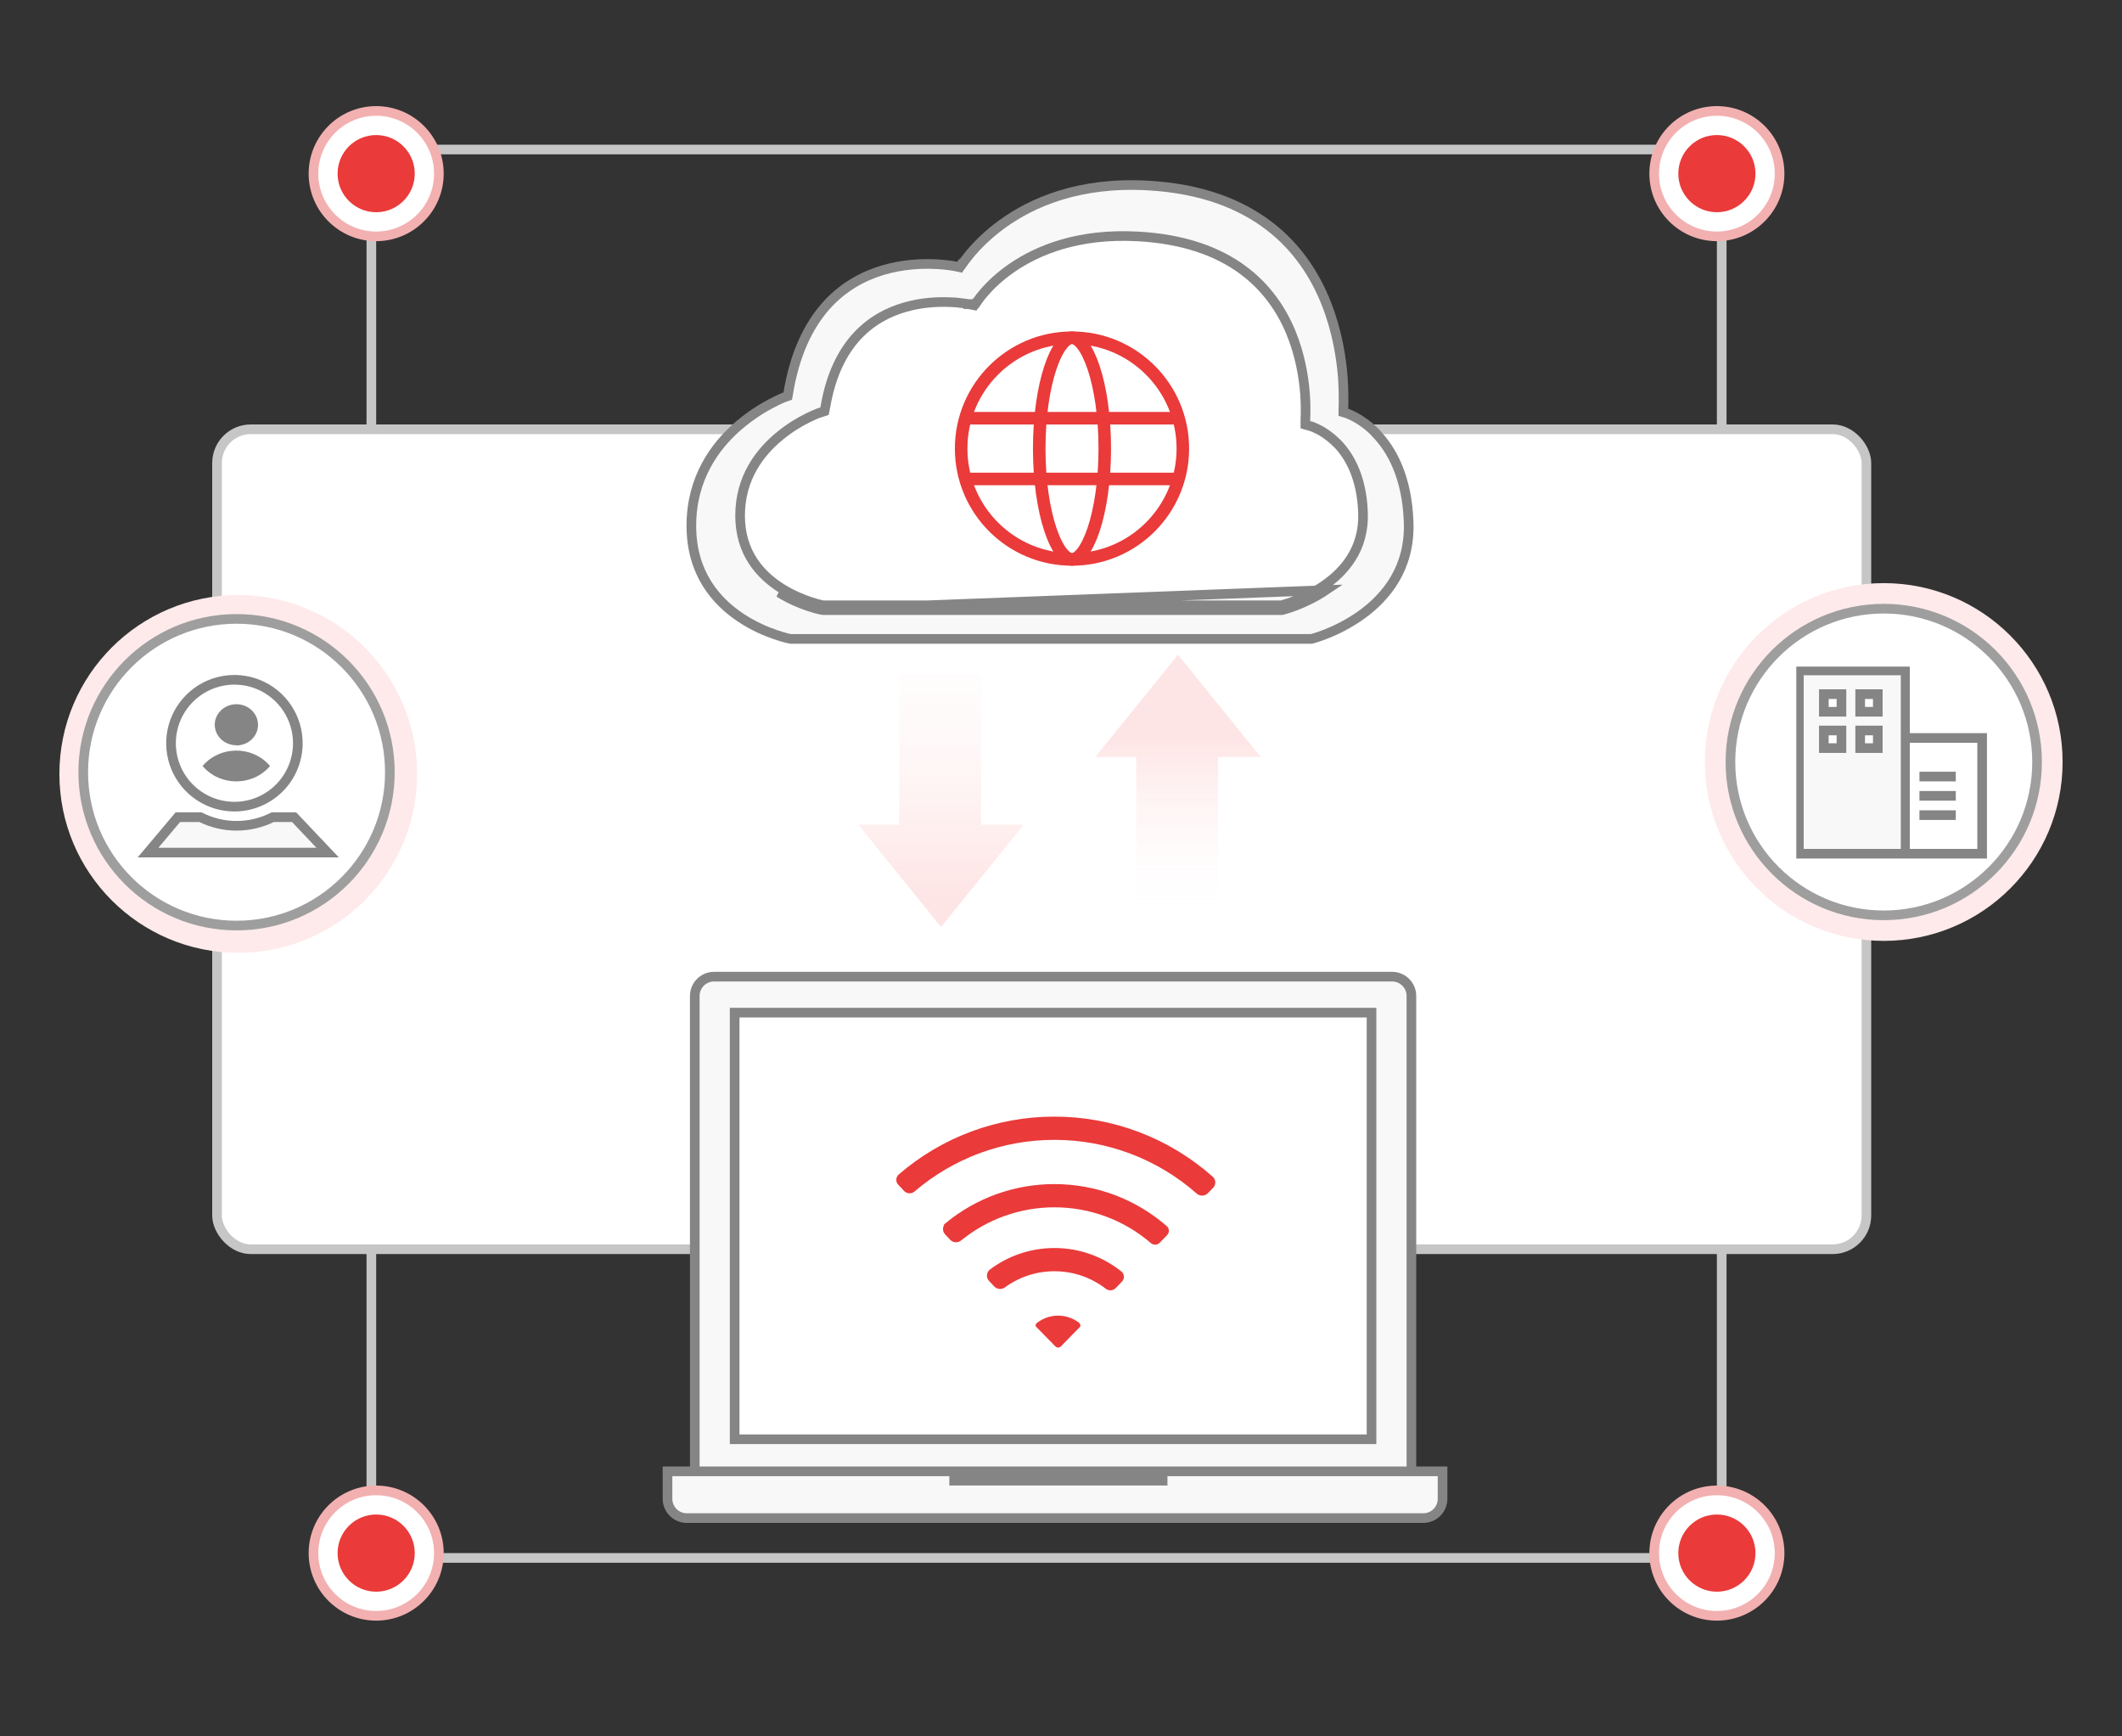 <svg width="220" height="180" viewBox="0 0 220 180" fill="none" xmlns="http://www.w3.org/2000/svg">
<rect x="0" y="0" width="220" height="180" fill="#333333" stroke="none"/>
<rect x="38.5" y="15.5" width="140" height="146" rx="3.5" stroke="#C7C6C6"/>
<rect x="22.5" y="44.5" width="171" height="85" rx="3.5" fill="white" stroke="#C7C6C6"/>
<path d="M24.701 98.772C34.942 98.772 43.244 90.47 43.244 80.228C43.244 69.987 34.942 61.685 24.701 61.685C14.46 61.685 6.158 69.987 6.158 80.228C6.158 90.47 14.46 98.772 24.701 98.772Z" fill="#FEEAEA"/>
<path d="M24.524 95.946C33.303 95.946 40.419 88.83 40.419 80.052C40.419 71.274 33.303 64.157 24.524 64.157C15.746 64.157 8.63 71.274 8.63 80.052C8.63 88.83 15.746 95.946 24.524 95.946Z" fill="white" stroke="#9E9E9E"/>
<path d="M24.304 83.62C23.003 83.62 21.732 83.234 20.651 82.511C19.569 81.789 18.727 80.762 18.229 79.56C17.732 78.359 17.602 77.036 17.856 75.761C18.11 74.485 18.736 73.314 19.656 72.395C20.576 71.475 21.748 70.85 23.024 70.596C24.299 70.343 25.621 70.474 26.823 70.972C28.024 71.47 29.05 72.314 29.772 73.395C30.494 74.477 30.879 75.749 30.878 77.049C30.877 78.792 30.184 80.463 28.951 81.695C27.718 82.928 26.047 83.62 24.304 83.62Z" fill="white" stroke="#858585"/>
<path d="M24.507 81C23.833 81.001 23.168 80.858 22.561 80.582C21.954 80.305 21.42 79.903 21 79.403C21.743 78.523 22.823 77.959 24.004 77.834C25.185 77.71 26.37 78.035 27.299 78.738C27.556 78.936 27.791 79.159 28 79.403C27.581 79.901 27.049 80.302 26.445 80.579C25.84 80.855 25.178 80.999 24.507 81ZM24.507 77.258C24.063 77.258 23.629 77.133 23.26 76.899C22.891 76.665 22.603 76.333 22.433 75.944C22.263 75.555 22.219 75.126 22.305 74.714C22.392 74.301 22.606 73.921 22.92 73.624C23.233 73.326 23.633 73.123 24.069 73.041C24.504 72.959 24.955 73.001 25.365 73.162C25.776 73.323 26.126 73.596 26.373 73.946C26.619 74.296 26.751 74.708 26.751 75.129C26.753 75.41 26.697 75.689 26.585 75.949C26.473 76.209 26.308 76.446 26.1 76.645C25.891 76.844 25.643 77.003 25.369 77.111C25.096 77.219 24.803 77.274 24.507 77.274V77.258Z" fill="#858585"/>
<path d="M30.492 84.712L33.967 88.382H15.348L18.439 84.712H20.776C21.938 85.298 23.223 85.604 24.526 85.604C25.829 85.604 27.113 85.298 28.276 84.712H30.492Z" fill="#F8F8F8" stroke="#858585"/>
<path d="M195.299 97.535C205.54 97.535 213.842 89.233 213.842 78.992C213.842 68.751 205.54 60.449 195.299 60.449C185.058 60.449 176.756 68.751 176.756 78.992C176.756 89.233 185.058 97.535 195.299 97.535Z" fill="#FEEAEA"/>
<path d="M195.299 94.887C204.078 94.887 211.194 87.771 211.194 78.992C211.194 70.214 204.078 63.098 195.299 63.098C186.521 63.098 179.405 70.214 179.405 78.992C179.405 87.771 186.521 94.887 195.299 94.887Z" fill="white" stroke="#9E9E9E"/>
<rect x="186.705" y="69.102" width="10.361" height="19.309" fill="#F8F8F8"/>
<path d="M206 76H198V69.102H186.233V89H206V76ZM187 70H197.065V88H187V70ZM205 88H198V77H205V88Z" fill="#858585"/>
<rect x="189.088" y="71.957" width="1.826" height="1.826" fill="white" stroke="#858585"/>
<rect x="189.088" y="75.725" width="1.826" height="1.826" fill="white" stroke="#858585"/>
<rect x="192.856" y="71.957" width="1.826" height="1.826" fill="white" stroke="#858585"/>
<rect x="192.856" y="75.725" width="1.826" height="1.826" fill="white" stroke="#858585"/>
<rect x="199" y="80" width="3.768" height="1" fill="#858585"/>
<rect x="199" y="82" width="3.768" height="1" fill="#858585"/>
<rect x="199" y="84" width="3.768" height="1" fill="#858585"/>
<path d="M142.631 44.877C141.828 44.054 141.046 43.538 140.455 43.222C140.159 43.063 139.916 42.958 139.758 42.895C139.673 42.863 139.61 42.842 139.567 42.821C139.546 42.821 139.525 42.81 139.525 42.81H139.515L139.272 42.737C139.272 42.705 139.272 42.652 139.272 42.6V42.484C139.272 42.326 139.293 42.115 139.293 41.841C139.303 41.229 139.293 40.354 139.229 39.29C139.082 37.171 138.638 34.335 137.508 31.468C136.377 28.601 134.55 25.702 131.613 23.446C128.677 21.19 124.631 19.546 119.011 19.23C111.881 18.829 107.001 20.979 103.906 23.225C102.353 24.353 101.254 25.491 100.536 26.355C100.177 26.788 99.924 27.146 99.744 27.399C99.702 27.452 99.691 27.483 99.659 27.526L99.617 27.505L99.501 27.705L99.269 27.652H99.237C99.237 27.652 99.174 27.631 99.11 27.62C99.004 27.599 98.846 27.568 98.635 27.536C98.223 27.473 97.631 27.41 96.902 27.378C95.455 27.315 93.511 27.41 91.483 28.021C89.455 28.632 87.353 29.76 85.589 31.763C83.825 33.777 82.378 36.675 81.702 40.881L81.67 41.061L81.49 41.124H81.469C81.448 41.124 81.427 41.145 81.385 41.156C81.311 41.187 81.205 41.229 81.079 41.282C80.814 41.398 80.424 41.577 79.969 41.82C79.04 42.304 77.814 43.063 76.579 44.118C74.117 46.236 71.677 49.578 71.677 54.501C71.677 59.423 74.234 62.333 76.811 64.041C78.1 64.894 79.399 65.453 80.371 65.78C80.857 65.949 81.258 66.065 81.543 66.138C81.681 66.17 81.797 66.202 81.871 66.212C81.903 66.212 81.934 66.223 81.955 66.233H135.965C135.965 66.233 136.008 66.223 136.039 66.212C136.113 66.191 136.229 66.159 136.367 66.117C136.652 66.033 137.064 65.885 137.55 65.696C138.532 65.306 139.832 64.673 141.12 63.756C143.698 61.911 146.201 58.897 146.043 54.163C145.884 49.367 144.226 46.532 142.631 44.898V44.877Z" fill="#F8F8F8" stroke="#858585" stroke-miterlimit="10"/>
<path d="M84.934 63.173C85.058 63.204 85.152 63.224 85.224 63.234C85.241 63.234 85.255 63.238 85.268 63.24C85.278 63.243 85.287 63.245 85.297 63.245H132.932C132.932 63.245 132.974 63.245 132.994 63.224C133.02 63.216 133.053 63.207 133.092 63.197C133.146 63.183 133.212 63.166 133.285 63.142C133.534 63.07 133.897 62.956 134.322 62.791C135.183 62.461 136.335 61.935 137.465 61.173L84.934 63.173ZM84.934 63.173C84.685 63.111 84.322 63.018 83.896 62.874C83.046 62.595 81.905 62.131 80.764 61.42L84.934 63.173ZM138.457 45.8L138.777 46.11C139.994 47.434 141.192 49.613 141.312 53.179L141.312 53.179C141.439 56.906 139.373 59.279 137.185 60.758C136.095 61.494 134.98 62.004 134.143 62.324L134.141 62.325C133.733 62.483 133.385 62.592 133.146 62.661L133.137 62.664L133.128 62.667C133.081 62.683 133.036 62.695 132.99 62.707C132.984 62.708 132.978 62.71 132.972 62.712C132.938 62.72 132.892 62.732 132.852 62.745H85.34C85.323 62.742 85.301 62.739 85.276 62.737C85.231 62.729 85.162 62.714 85.054 62.687C84.809 62.627 84.463 62.538 84.057 62.4L84.052 62.398C83.23 62.129 82.128 61.681 81.029 60.996C78.852 59.623 76.73 57.339 76.73 53.451C76.73 49.537 78.776 46.883 80.872 45.169C81.925 44.311 82.969 43.702 83.761 43.314C84.175 43.118 84.487 42.973 84.705 42.888C84.767 42.865 84.823 42.843 84.866 42.826L84.868 42.825C84.905 42.811 84.928 42.802 84.943 42.796H84.973L85.049 42.771L85.205 42.719L85.481 42.628L85.538 42.343L85.569 42.189L85.571 42.182L85.572 42.175C86.159 38.752 87.398 36.422 88.879 34.822C90.361 33.231 92.133 32.324 93.846 31.839L93.849 31.838C95.565 31.343 97.23 31.271 98.472 31.322L98.476 31.322C99.096 31.342 99.595 31.401 99.947 31.451L99.947 31.451L99.959 31.453C100.128 31.473 100.249 31.49 100.316 31.505C100.324 31.507 100.336 31.51 100.351 31.515L100.372 31.521L100.377 31.523L100.378 31.523L100.378 31.523L100.378 31.523L100.378 31.524L100.378 31.524L100.379 31.524L100.379 31.524L100.455 31.549H100.518L100.677 31.581L101.004 31.645L101.145 31.436H101.186L101.335 31.214C101.355 31.184 101.369 31.163 101.391 31.134L101.4 31.122L101.407 31.111C101.535 30.921 101.757 30.641 102.064 30.284C102.675 29.588 103.609 28.659 104.937 27.75C107.58 25.942 111.778 24.173 117.947 24.507C122.813 24.77 126.295 26.116 128.789 27.937C131.284 29.76 132.851 32.102 133.819 34.426C134.788 36.765 135.164 39.07 135.297 40.807C135.358 41.678 135.368 42.395 135.358 42.895L135.358 42.895V42.905C135.358 43.003 135.353 43.092 135.348 43.178C135.347 43.189 135.347 43.2 135.346 43.21C135.342 43.283 135.337 43.366 135.337 43.441V43.533V43.534V43.534V43.534V43.534V43.535V43.535V43.535V43.535V43.536V43.536V43.536V43.536V43.537V43.537V43.537V43.537V43.538V43.538V43.538V43.538V43.539V43.539V43.539V43.539V43.54V43.54V43.54V43.54V43.541V43.541V43.541V43.541V43.541V43.542V43.542V43.542V43.542V43.543V43.543V43.543V43.544V43.544V43.544V43.544V43.544V43.545V43.545V43.545V43.545V43.546V43.546V43.546V43.547V43.547V43.547V43.547V43.548V43.548V43.548V43.548V43.549V43.549V43.549V43.549V43.55V43.55V43.55V43.55V43.551V43.551V43.551V43.551V43.552V43.552V43.552V43.552V43.553V43.553V43.553V43.553V43.554V43.554V43.554V43.554V43.555V43.555V43.555V43.555V43.556V43.556V43.556V43.556V43.557V43.557V43.557V43.557V43.558V43.558V43.558V43.559V43.559V43.559V43.559V43.559V43.56V43.56V43.56V43.56V43.561V43.561V43.561V43.562V43.562V43.562V43.562V43.563V43.563V43.563V43.563V43.564V43.564V43.564V43.564V43.565V43.565V43.565V43.565V43.566V43.566V43.566V43.566V43.567V43.567V43.567V43.568V43.568V43.568V43.568V43.569V43.569V43.569V43.569V43.569V43.57V43.57V43.57V43.571V43.571V43.571V43.571V43.572V43.572V43.572V43.572V43.573V43.573V43.573V43.573V43.574V43.574V43.574V43.574V43.575V43.575V43.575V43.575V43.576V43.576V43.576V43.576V43.577V43.577V43.577V43.577V43.578V43.578V43.578V43.578V43.579V43.579V43.579V43.58V43.58V43.58V43.58V43.581V43.581V43.581V43.581V43.581V43.582V43.582V43.582V43.583V43.583V43.583V43.583V43.584V43.584V43.584V43.584V43.584V43.585V43.585V43.585V43.586V43.586V43.586V43.586V43.587V43.587V43.587V43.587V43.588V43.588V43.588V43.588V43.589V43.589V43.589V43.589V43.59V43.59V43.59V43.59V43.59V43.591V43.591V43.591V43.592V43.592V43.592V43.592V43.593V43.593V43.593V43.593V43.593V43.594V43.594V43.594V43.594V43.595V43.595V43.595V43.596V43.596V43.596V43.596V43.596V43.597V43.597V43.597V43.597V43.598V43.598V43.598V43.598V43.599V43.599V43.599V43.599V43.6V43.6V43.6V43.6V43.6V43.601V43.601V43.601V43.602V43.602V43.602V43.602V43.602V43.603V43.603V43.603V43.603V43.604V43.604V43.604V43.604V43.605V43.605V43.605V43.605V43.605V43.606V43.606V43.606V43.606V43.607V43.607V43.607V43.607V43.608V43.608V43.608V43.608V43.608V43.609V43.609V43.609V43.609V43.61V43.61V43.61V43.61V43.611V43.611V43.611V43.611V43.611V43.612V43.612V43.612V43.612V43.613V43.613V43.613V43.613V43.613V43.614V43.614V43.614V43.614V43.615V43.615V43.615V43.615V43.615V43.616V43.616V43.616V43.616V43.617V43.617V43.617V43.617V43.617V43.618V43.618V43.618V43.618V43.618V43.619V43.619V43.619V43.619V43.62V43.62V43.62V43.62V43.62V43.621V43.621V43.621V43.621V43.621V43.622V43.622V43.622V43.622V43.622V43.623V43.623V43.623V43.623V43.623V43.624V43.624V43.624V43.624V43.624V43.625V43.625V43.625V43.625V43.625V43.626V43.626V43.626V43.626V43.626V43.627V43.627V43.627V43.627V43.627V43.628V43.628V43.628V43.628V43.628V43.629V43.629V43.629V43.629V43.629V43.63V43.63V43.63V43.63V43.63V43.63V43.631V43.631V43.631V43.631V43.631V43.632V43.632V43.632V43.632V43.632V43.632V43.633V43.633V43.633V43.633V43.633V43.633V43.634V43.634V43.634V43.634V43.634V43.635V43.635V43.635V43.635V43.635V43.635V43.636V43.636V43.636V43.636V43.636V43.636V43.637V43.637V43.637V43.637V43.637V43.637V43.638V43.638V43.638V43.638V43.638V43.638V43.639V43.639V43.639V43.639V43.639V43.639V43.639V43.64V43.64V43.64V43.64V43.64V43.64V43.641V43.641V43.641V43.641V43.641V43.641V43.642V43.642V43.642V43.642V43.642V43.642V43.642V43.642V43.643V43.643V43.643V43.643V43.643V43.643V43.644V43.644V43.644V43.644V43.644V43.644V43.644V43.644V43.645V43.645V43.645V43.645V43.645V43.645V43.645V43.645V43.646V43.646V43.646V43.646V43.646V43.646V43.646V43.647V43.647V43.647V43.647V44.025L135.7 44.128L135.913 44.188C135.928 44.193 135.946 44.199 135.966 44.204C135.969 44.204 135.971 44.205 135.973 44.205L135.975 44.206C136.001 44.215 136.032 44.226 136.066 44.241L136.066 44.241L136.077 44.245C136.231 44.306 136.419 44.381 136.655 44.503L136.655 44.504L136.662 44.507C137.138 44.743 137.79 45.158 138.457 45.8ZM132.932 63.162L132.932 63.036C132.932 63.073 132.932 63.115 132.932 63.162Z" fill="white" stroke="#858585"/>
<circle cx="111.14" cy="46.502" r="11.492" fill="white" stroke="#EA3A3A" stroke-width="1.3"/>
<path d="M99.898 43.354H122.384" stroke="#EA3A3A" stroke-width="1.3"/>
<path d="M99.898 49.65H122.384" stroke="#EA3A3A" stroke-width="1.3"/>
<path d="M114.538 46.502C114.538 49.804 114.09 52.767 113.385 54.882C113.032 55.943 112.625 56.755 112.205 57.288C111.779 57.828 111.414 57.994 111.14 57.994C110.866 57.994 110.501 57.828 110.075 57.288C109.655 56.755 109.248 55.943 108.895 54.882C108.19 52.767 107.743 49.804 107.743 46.502C107.743 43.199 108.19 40.236 108.895 38.121C109.248 37.06 109.655 36.249 110.075 35.716C110.501 35.176 110.866 35.009 111.14 35.009C111.414 35.009 111.779 35.176 112.205 35.716C112.625 36.249 113.032 37.06 113.385 38.121C114.09 40.236 114.538 43.199 114.538 46.502Z" stroke="#EA3A3A" stroke-width="1.3"/>
<path d="M72.031 103.244C72.031 102.14 72.927 101.244 74.031 101.244H144.329C145.433 101.244 146.329 102.14 146.329 103.244V153.333H72.031L72.031 103.244Z" fill="#F8F8F8" stroke="#858585"/>
<path d="M69.205 152.526H149.559V155.371C149.559 156.476 148.663 157.371 147.559 157.371H71.205C70.1 157.371 69.205 156.476 69.205 155.371V152.526Z" fill="#F8F8F8" stroke="#858585"/>
<path d="M76.165 104.974H142.194V149.199H76.165V104.974Z" fill="white" stroke="#858585"/>
<rect x="98.424" y="152.379" width="22.612" height="1.615" fill="#858585"/>
<path d="M107.524 137.255C108.13 136.764 108.884 136.492 109.663 136.483C110.443 136.475 111.203 136.73 111.82 137.207C111.884 137.257 111.932 137.443 111.905 137.47C111.243 138.151 110.58 138.83 109.914 139.507L109.91 139.511C109.882 139.538 109.849 139.559 109.813 139.574C109.777 139.588 109.738 139.596 109.699 139.595C109.66 139.595 109.622 139.587 109.586 139.571C109.55 139.556 109.518 139.534 109.491 139.506C108.819 138.817 108.146 138.129 107.471 137.443C107.451 137.422 107.48 137.29 107.523 137.255H107.524ZM102.697 131.682C104.541 130.296 106.834 129.474 109.319 129.474C111.916 129.474 114.302 130.371 116.187 131.873C116.254 131.927 116.31 131.994 116.35 132.071C116.39 132.148 116.414 132.232 116.419 132.318C116.425 132.405 116.412 132.491 116.382 132.573C116.352 132.654 116.306 132.728 116.246 132.79L115.597 133.458C115.483 133.575 115.329 133.647 115.166 133.658C115.002 133.67 114.84 133.621 114.71 133.52C113.167 132.326 111.27 131.679 109.319 131.682C107.451 131.679 105.631 132.273 104.123 133.375C103.978 133.482 103.8 133.532 103.621 133.516C103.442 133.499 103.275 133.418 103.152 133.288L102.61 132.713C102.543 132.642 102.491 132.558 102.459 132.466C102.427 132.374 102.415 132.276 102.423 132.179C102.431 132.081 102.46 131.987 102.507 131.901C102.554 131.816 102.619 131.741 102.697 131.683V131.682ZM98.125 126.853C101.279 124.258 105.236 122.842 109.319 122.848C113.748 122.848 117.796 124.479 120.895 127.175C120.951 127.224 120.996 127.284 121.029 127.351C121.061 127.418 121.079 127.491 121.082 127.566C121.085 127.64 121.073 127.714 121.047 127.784C121.02 127.853 120.98 127.917 120.928 127.97L120.169 128.752C120.067 128.857 119.929 128.919 119.783 128.925C119.637 128.932 119.494 128.882 119.383 128.787C116.585 126.375 113.013 125.051 109.32 125.056C105.773 125.051 102.333 126.272 99.583 128.514C99.439 128.631 99.256 128.689 99.07 128.677C98.885 128.665 98.711 128.583 98.584 128.448L98.06 127.893C97.993 127.822 97.941 127.738 97.908 127.646C97.875 127.554 97.861 127.456 97.867 127.358C97.873 127.261 97.9 127.166 97.944 127.079C97.989 126.992 98.051 126.915 98.126 126.853H98.125ZM93.248 121.821C97.714 117.964 103.42 115.846 109.319 115.854C115.344 115.845 121.161 118.054 125.664 122.059C125.734 122.121 125.791 122.196 125.831 122.281C125.871 122.365 125.893 122.457 125.897 122.55C125.9 122.644 125.884 122.737 125.851 122.824C125.817 122.911 125.766 122.991 125.701 123.058L125.155 123.62C125.023 123.756 124.844 123.835 124.655 123.842C124.465 123.849 124.281 123.783 124.139 123.658C120.048 120.045 114.776 118.055 109.319 118.063C103.977 118.055 98.808 119.962 94.751 123.44C94.617 123.554 94.445 123.613 94.269 123.603C94.094 123.594 93.929 123.517 93.808 123.389L93.199 122.744C93.14 122.681 93.094 122.607 93.064 122.526C93.034 122.445 93.021 122.359 93.026 122.272C93.03 122.186 93.052 122.102 93.09 122.024C93.128 121.946 93.181 121.877 93.247 121.821H93.248Z" fill="#EA3A3A" stroke="#EA3A3A" stroke-width="0.2"/>
<path fill-rule="evenodd" clip-rule="evenodd" d="M101.717 69.923H93.228V85.486H88.984L97.561 96.097L106.138 85.486H101.717V69.923Z" fill="url(#paint0_linear_217_5)"/>
<path fill-rule="evenodd" clip-rule="evenodd" d="M126.287 94.04H117.799V78.477H113.555L122.131 67.866L130.708 78.477H126.287V94.04Z" fill="url(#paint1_linear_217_5)"/>
<circle cx="178" cy="18" r="6.5" fill="white" stroke="#F3B0B0"/>
<circle cx="39" cy="18" r="6.5" fill="white" stroke="#F3B0B0"/>
<circle cx="39" cy="161" r="6.5" fill="white" stroke="#F3B0B0"/>
<circle cx="178" cy="161" r="6.5" fill="white" stroke="#F3B0B0"/>
<circle cx="178" cy="18" r="4" fill="#EA3A3A"/>
<circle cx="39" cy="18" r="4" fill="#EA3A3A"/>
<circle cx="39" cy="161" r="4" fill="#EA3A3A"/>
<circle cx="178" cy="161" r="4" fill="#EA3A3A"/>
<defs>
<linearGradient id="paint0_linear_217_5" x1="97.638" y1="92.591" x2="97.638" y2="60.449" gradientUnits="userSpaceOnUse">
<stop stop-color="#FEE5E5"/>
<stop offset="1" stop-color="white" stop-opacity="0"/>
</linearGradient>
<linearGradient id="paint1_linear_217_5" x1="122.362" y1="76.52" x2="122.362" y2="95.681" gradientUnits="userSpaceOnUse">
<stop stop-color="#FEE5E5"/>
<stop offset="1" stop-color="white" stop-opacity="0"/>
</linearGradient>
</defs>
</svg>

